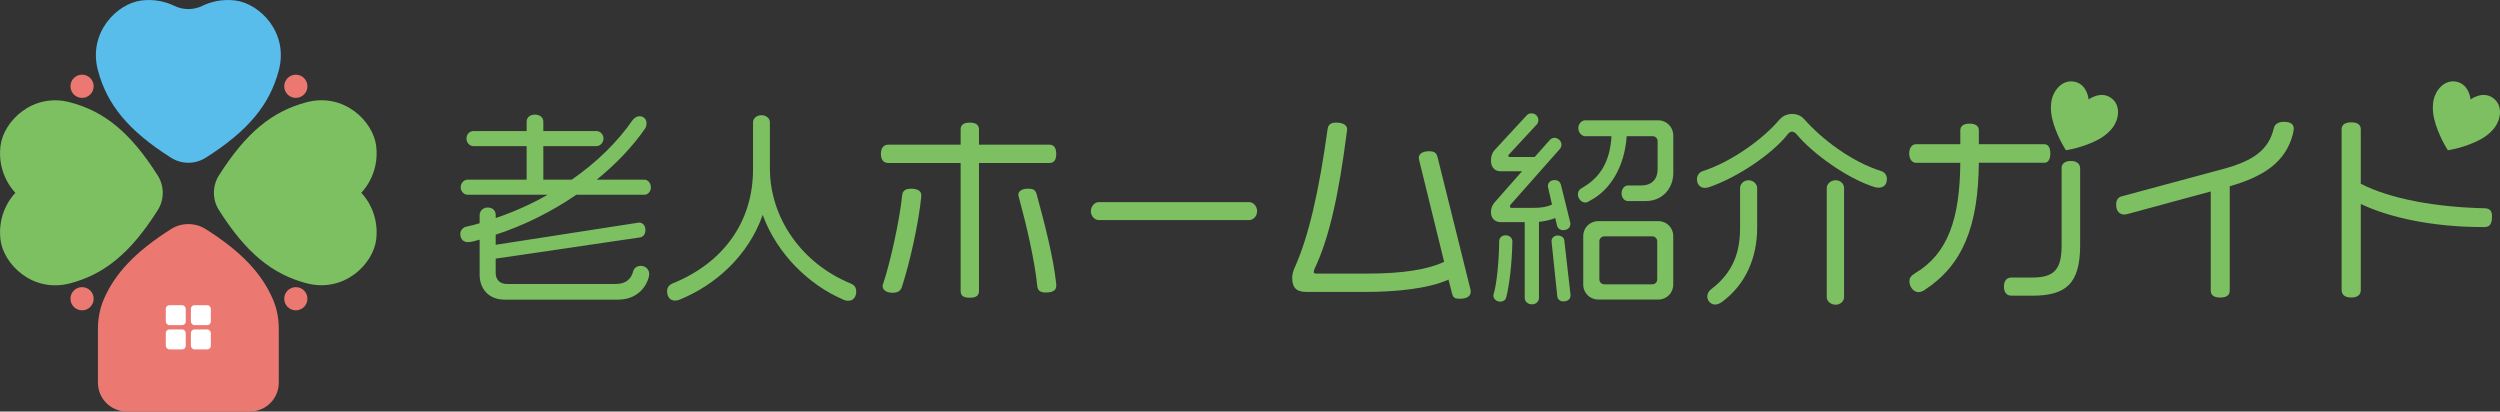 <?xml version="1.0" encoding="UTF-8"?> <svg xmlns="http://www.w3.org/2000/svg" id="_レイヤー_1" data-name="レイヤー_1" version="1.1" viewBox="0 0 569.07 93.67"><rect x="0" y="0" width="569.07" height="93.67" fill="#333333" stroke="none"/><defs><style> .st0 { fill: #fff; } .st1 { fill: #ec7971; } .st2 { fill: #59bdec; } .st3 { fill: #7dc062; } </style></defs><g><g><path class="st3" d="M.11,33.21c-.82,6.66,3.4,10.68,3.4,10.68,0,0-4.22,4.02-3.4,10.68.68,5.53,7.28,12.23,15.95,9.9,7.68-2.06,13.64-6.82,19.85-16.64,1.52-2.41,1.52-5.47,0-7.87-6.21-9.82-12.17-14.59-19.85-16.64C7.39,20.97.78,27.67.11,33.21Z"></path><path class="st3" d="M85.63,54.56c.82-6.66-3.4-10.68-3.4-10.68,0,0,4.22-4.02,3.4-10.68-.68-5.53-7.28-12.23-15.95-9.9-7.68,2.06-13.64,6.82-19.85,16.64-1.52,2.41-1.52,5.47,0,7.87,6.21,9.82,12.17,14.59,19.85,16.64,8.67,2.33,15.27-4.37,15.95-9.9Z"></path><path class="st2" d="M53.55.11c-3.12-.38-5.66.34-7.48,1.22-2.02.98-4.36.98-6.39,0-1.82-.88-4.36-1.6-7.48-1.22-5.53.68-12.23,7.28-9.9,15.95,2.06,7.68,6.82,13.64,16.64,19.85,2.41,1.52,5.47,1.52,7.87,0,9.82-6.21,14.59-12.17,16.64-19.85C65.78,7.39,59.08.78,53.55.11Z"></path><path class="st1" d="M51.78,93.67h5.11c3.63,0,6.57-2.94,6.57-6.56,0-4.04,0-9.03,0-12.14,0-2.3-.38-4.61-1.29-6.73-2.53-5.94-7.19-10.94-15.35-16.09-2.4-1.52-5.49-1.52-7.89,0-8.16,5.16-12.83,10.15-15.35,16.09-.9,2.12-1.29,4.42-1.29,6.73,0,3.11,0,8.1,0,12.14,0,3.63,2.94,6.56,6.57,6.56h22.92Z"></path><circle class="st1" cx="18.68" cy="19.64" r="2.64"></circle><circle class="st1" cx="67.34" cy="19.64" r="2.64"></circle><circle class="st1" cx="18.68" cy="68" r="2.64"></circle><circle class="st1" cx="67.34" cy="68" r="2.64"></circle></g><g><rect class="st0" x="37.74" y="69.47" width="4.54" height="4.54" rx=".81" ry=".81"></rect><rect class="st0" x="43.45" y="69.47" width="4.54" height="4.54" rx=".81" ry=".81"></rect><rect class="st0" x="37.74" y="74.99" width="4.54" height="4.54" rx=".81" ry=".81"></rect><rect class="st0" x="43.45" y="74.99" width="4.54" height="4.54" rx=".81" ry=".81"></rect></g></g><g><path class="st3" d="M146.68,44.32h-15.47c-5.95,4.08-12.33,7.13-18.38,9.1v2.3l32.64-5.06c.8,0,1.45.66,1.45,1.69s-.56,1.59-1.22,1.69l-32.87,4.83v3.24c0,1.5.89,2.53,2.58,2.53h24.76c2.34,0,3.56-1.17,3.99-3,.19-.56.75-1.12,1.74-1.12,1.08,0,1.88.84,1.88,1.87,0,1.17-1.55,5.82-7.13,5.82h-25.75c-3.75,0-5.72-2.58-5.72-5.63v-8.02c-.84.19-1.83.56-2.67.56-.89,0-1.73-.56-1.73-1.88,0-.8.61-1.41,1.17-1.59,1.12-.24,2.2-.52,3.23-.84v-1.83c0-.98.8-1.74,1.83-1.74,1.27,0,1.83.84,1.83,1.69v.7c4.17-1.41,8.16-3.19,11.82-5.3h-18.24c-.75,0-1.55-.7-1.55-1.69,0-1.03.8-1.74,1.55-1.74h13.46v-7.64h-12.15c-.75,0-1.55-.7-1.55-1.73s.8-1.69,1.55-1.69h12.15v-2.16c0-.94.75-1.59,1.92-1.59,1.08,0,1.88.66,1.88,1.59v2.16h12.15c.7,0,1.55.7,1.55,1.69s-.84,1.73-1.55,1.73h-12.15v7.64h6.47c5.67-3.94,10.41-8.58,13.88-13.6.33-.38.84-.84,1.55-.84,1.08,0,1.59.8,1.59,1.64,0,.38-.09.7-.23,1.03-3.05,4.41-6.89,8.35-11.11,11.77h10.88c.7,0,1.45.7,1.45,1.74s-.75,1.69-1.45,1.69Z"></path><path class="st3" d="M193.11,68.47c-.37,0-.8-.09-1.31-.33-7.64-3.33-14.91-10.27-18.19-19.23-3.23,9.24-10.69,15.94-18.85,19.27-.42.19-.8.24-1.13.24-1.12,0-1.78-.84-1.78-2.16,0-.98.66-1.5,1.22-1.73,11.63-4.69,18.34-14.07,18.34-25.98v-10.69c0-.94.84-1.64,1.92-1.64s1.92.7,1.92,1.64v10.5c0,11.07,7.08,21.57,18.48,26.21.66.28,1.17.8,1.17,1.78,0,1.13-.56,2.11-1.78,2.11Z"></path><path class="st3" d="M238.88,37.1h-16.04v29.17c0,.99-.61,1.5-2.11,1.5s-2.06-.52-2.06-1.5v-29.17h-16.46c-.98,0-1.69-.61-1.69-2.06s.7-2.11,1.69-2.11h16.46v-3.47c0-.98.61-1.55,2.06-1.55s2.11.56,2.11,1.55v3.47h16.04c.94,0,1.55.61,1.55,2.11s-.61,2.06-1.55,2.06ZM205.35,65.14c-.28.94-.75,1.5-2.25,1.5-1.27,0-2.2-.61-2.2-1.55,0-.14.05-.28.09-.38,1.64-4.83,3.8-14.58,4.36-20.21.09-1.03.7-1.55,2.06-1.55,1.55,0,2.3.61,2.3,1.45v.33c-.61,6.24-2.72,15.43-4.36,20.4ZM238.13,66.59c-1.55,0-1.92-.61-2.02-1.5-.56-5.72-2.48-13.93-4.22-20.31-.05-.09-.09-.33-.09-.42,0-.89.89-1.41,2.2-1.41s1.74.33,2.02,1.45c1.73,6.33,3.8,14.35,4.41,20.26v.42c0,.84-.56,1.5-2.3,1.5Z"></path><path class="st3" d="M284.37,50.09h-34.28c-.84,0-1.78-.84-1.78-2.02s.94-2.06,1.78-2.06h34.28c.84,0,1.78.84,1.78,2.06s-.94,2.02-1.78,2.02Z"></path><path class="st3" d="M332.3,68c-1.27,0-1.55-.28-1.83-1.41l-.75-2.95c-4.55,2.06-11.82,2.81-18.99,2.81h-13.36c-2.39,0-3.23-1.08-3.23-3.19,0-.75.19-1.5.56-2.34,3.14-6.94,5.53-17.26,7.5-31.56.14-.98.7-1.45,1.97-1.45,1.55,0,2.48.61,2.48,1.5,0,.09-.05.33-.05.37-1.88,15.05-4.22,24.81-7.32,31.28-.09.23-.23.61-.23.89,0,.23.14.33.7.33h11.35c8.35,0,13.88-.94,17.63-2.67l-5.72-23.26c0-.14-.05-.28-.05-.42,0-.89.84-1.5,2.3-1.5,1.17,0,1.74.33,1.97,1.36l7.5,30.15c0,.09.05.28.05.42,0,.94-.66,1.64-2.49,1.64Z"></path><path class="st3" d="M355.84,52.39c-.7,0-1.27-.42-1.41-1.03l-.42-1.74c-.84.38-2.16.7-3.7.89v17.31c0,.8-.66,1.45-1.6,1.45-.98,0-1.64-.66-1.64-1.45v-17.26h-5.53c-1.27,0-2.16-.94-2.16-2.2,0-.89.23-1.6.84-2.3l6.24-7.08h-4.92c-1.41,0-2.16-1.08-2.16-2.39,0-.89.23-1.78.8-2.39l7.32-7.93c.24-.28.61-.47,1.12-.47.94,0,1.55.75,1.55,1.5,0,.37-.09.7-.28.94l-6.38,6.89c-.14.09-.19.23-.19.33,0,.14.19.28.38.28h5.63l3.42-3.85c.28-.33.7-.52,1.08-.52.89,0,1.6.8,1.6,1.5,0,.37-.09.66-.28.94l-11.25,12.71c-.14.14-.19.33-.19.47,0,.19.09.33.33.33h4.83c2.02,0,3.28-.23,4.41-.75l-.89-3.89c-.05-.09-.05-.23-.05-.33,0-.75.56-1.36,1.55-1.36.8,0,1.27.47,1.41,1.03l2.11,8.53c.05.14.05.28.05.42,0,.89-.7,1.41-1.59,1.41ZM342.85,67.72c-.14.56-.66.94-1.36.94-.89,0-1.55-.66-1.55-1.36,0-.09,0-.23.05-.33.75-2.44,1.22-7.64,1.27-12.1,0-.66.56-1.31,1.45-1.31.94,0,1.55.66,1.55,1.36-.09,4.92-.66,9.94-1.41,12.8ZM355.84,68.61c-.75,0-1.31-.52-1.36-1.17l-1.31-12.52c0-.7.52-1.31,1.41-1.31.94,0,1.45.56,1.5,1.12l1.41,12.33v.23c0,.89-.75,1.31-1.64,1.31ZM374.55,45.77h-3.99c-.75,0-1.45-.7-1.45-1.78,0-.99.7-1.78,1.45-1.78h3.05c2.44,0,3.71-1.5,3.71-3.66v-6.42c0-.66-.52-1.13-1.13-1.13h-5.91c-.47,6.85-3.66,12.33-8.53,14.77-.28.23-.61.33-.89.33-.89,0-1.69-.89-1.69-1.88,0-.52.23-1.03.8-1.36,4.5-2.48,6.52-6.33,6.85-11.86h-6c-.7,0-1.55-.75-1.55-1.83s.84-1.78,1.55-1.78h16.65c1.92,0,3.42,1.55,3.42,3.47v8.49c0,3.47-2.39,6.42-6.33,6.42ZM377.46,68.19h-13.6c-1.97,0-3.47-1.5-3.47-3.42v-11.02c0-1.92,1.5-3.42,3.47-3.42h13.6c1.92,0,3.42,1.5,3.42,3.42v11.02c0,1.92-1.5,3.42-3.42,3.42ZM377.23,54.92c0-.61-.52-1.13-1.12-1.13h-10.88c-.66,0-1.17.52-1.17,1.13v8.68c0,.66.52,1.12,1.17,1.12h10.88c.61,0,1.12-.47,1.12-1.12v-8.68Z"></path><path class="st3" d="M427.59,42.72c-.33,0-.66-.09-.89-.14-6.19-1.92-14.12-7.64-17.77-12.05-.33-.37-.66-.56-1.03-.56-.33,0-.66.19-.94.56-3.52,4.5-11.44,9.85-17.87,12.05-.38.14-.7.19-.99.19-1.17,0-1.83-.89-1.83-1.97,0-.94.61-1.6,1.27-1.83,6.61-2.11,13.88-7.41,17.49-11.72.52-.61,1.5-1.31,2.91-1.31s2.3.66,2.86,1.31c3.75,4.22,10.36,9.47,17.49,11.72.61.19,1.22.8,1.22,1.78,0,1.55-1.03,1.97-1.92,1.97ZM391.86,68.8c-.47.33-.99.52-1.45.52-1.03,0-1.78-.89-1.78-1.83,0-.66.37-1.27.75-1.55,5.16-3.89,6.71-8.49,6.71-14.07v-9.1c0-.8.75-1.74,1.92-1.74s1.97.94,1.97,1.74v9.1c0,6.71-2.58,12.94-8.11,16.93ZM417.84,69.36c-1.22,0-2.02-.89-2.02-1.69v-24.9c0-.8.8-1.74,2.02-1.74s1.92.94,1.92,1.74v24.9c0,.8-.75,1.69-1.92,1.69Z"></path><path class="st3" d="M465.35,37.05h-14.91c-.14,14.44-3.61,23.26-12.38,28.98-.52.33-.98.47-1.36.47-1.12,0-2.06-1.22-2.06-2.44,0-.8.33-1.27,1.31-1.88,7.41-4.41,10.18-12.33,10.27-25.13h-10.13c-.84,0-1.5-.84-1.5-2.11s.66-2.11,1.5-2.11h10.13v-3.14c0-.94.66-1.55,2.11-1.55s2.11.61,2.11,1.55v3.14h14.91c.89,0,1.36.75,1.36,2.11,0,1.45-.56,2.11-1.36,2.11ZM462.53,67.3h-4.69c-.94,0-1.69-.61-1.69-2.06s.75-2.06,1.69-2.06h4.69c5.11,0,6.75-1.83,6.75-7.36v-17.63c0-.84.7-1.55,2.06-1.55,1.45,0,2.16.7,2.16,1.69v17.44c0,8.86-3.24,11.54-10.97,11.54Z"></path><path class="st3" d="M521.95,30.44c-1.69,6.61-6.89,9.8-14.4,11.96v23.78c0,.94-.66,1.55-2.16,1.55s-2.16-.61-2.16-1.55v-22.6l-19.04,5.16c-.23.05-.47.09-.66.09-.89,0-1.83-.56-1.83-2.25,0-1.08.42-1.69,1.36-1.92l22.79-6.14c7.03-1.87,10.55-4.36,11.72-9.29.23-.98.98-1.5,2.35-1.5,1.69,0,2.2.7,2.2,1.55,0,.33-.09.75-.19,1.17Z"></path><path class="st3" d="M565.61,51.68h-.66c-10.97,0-21.01-2.11-27.57-5.25v19.56c0,1.03-.61,1.73-2.16,1.73s-2.2-.7-2.2-1.73V29.45c0-.98.66-1.6,2.2-1.6s2.16.61,2.16,1.6v12.38c6.75,3.47,17.16,5.34,28.28,5.58,1.12.05,1.59.61,1.59,1.87,0,1.74-.56,2.39-1.64,2.39Z"></path><path class="st3" d="M480.5,22.27c-2.37-1.67-5.07.37-5.07.37,0,0-.28-3.37-3.11-4.02-2.94-.67-4.92,2.1-5.32,4.2-.37,1.97-.05,3.85.54,5.62,1.1,3.36,2.73,5.76,2.73,5.76,0,0,2.88-.39,6.11-1.82,1.71-.75,3.33-1.76,4.54-3.35,1.3-1.7,2.05-5.02-.42-6.76Z"></path><path class="st3" d="M567.44,22.27c-2.37-1.67-5.07.37-5.07.37,0,0-.28-3.37-3.11-4.02-2.94-.67-4.92,2.1-5.32,4.2-.37,1.97-.05,3.85.54,5.62,1.1,3.36,2.73,5.76,2.73,5.76,0,0,2.88-.39,6.11-1.82,1.71-.75,3.33-1.76,4.54-3.35,1.3-1.7,2.05-5.02-.42-6.76Z"></path></g></svg> 